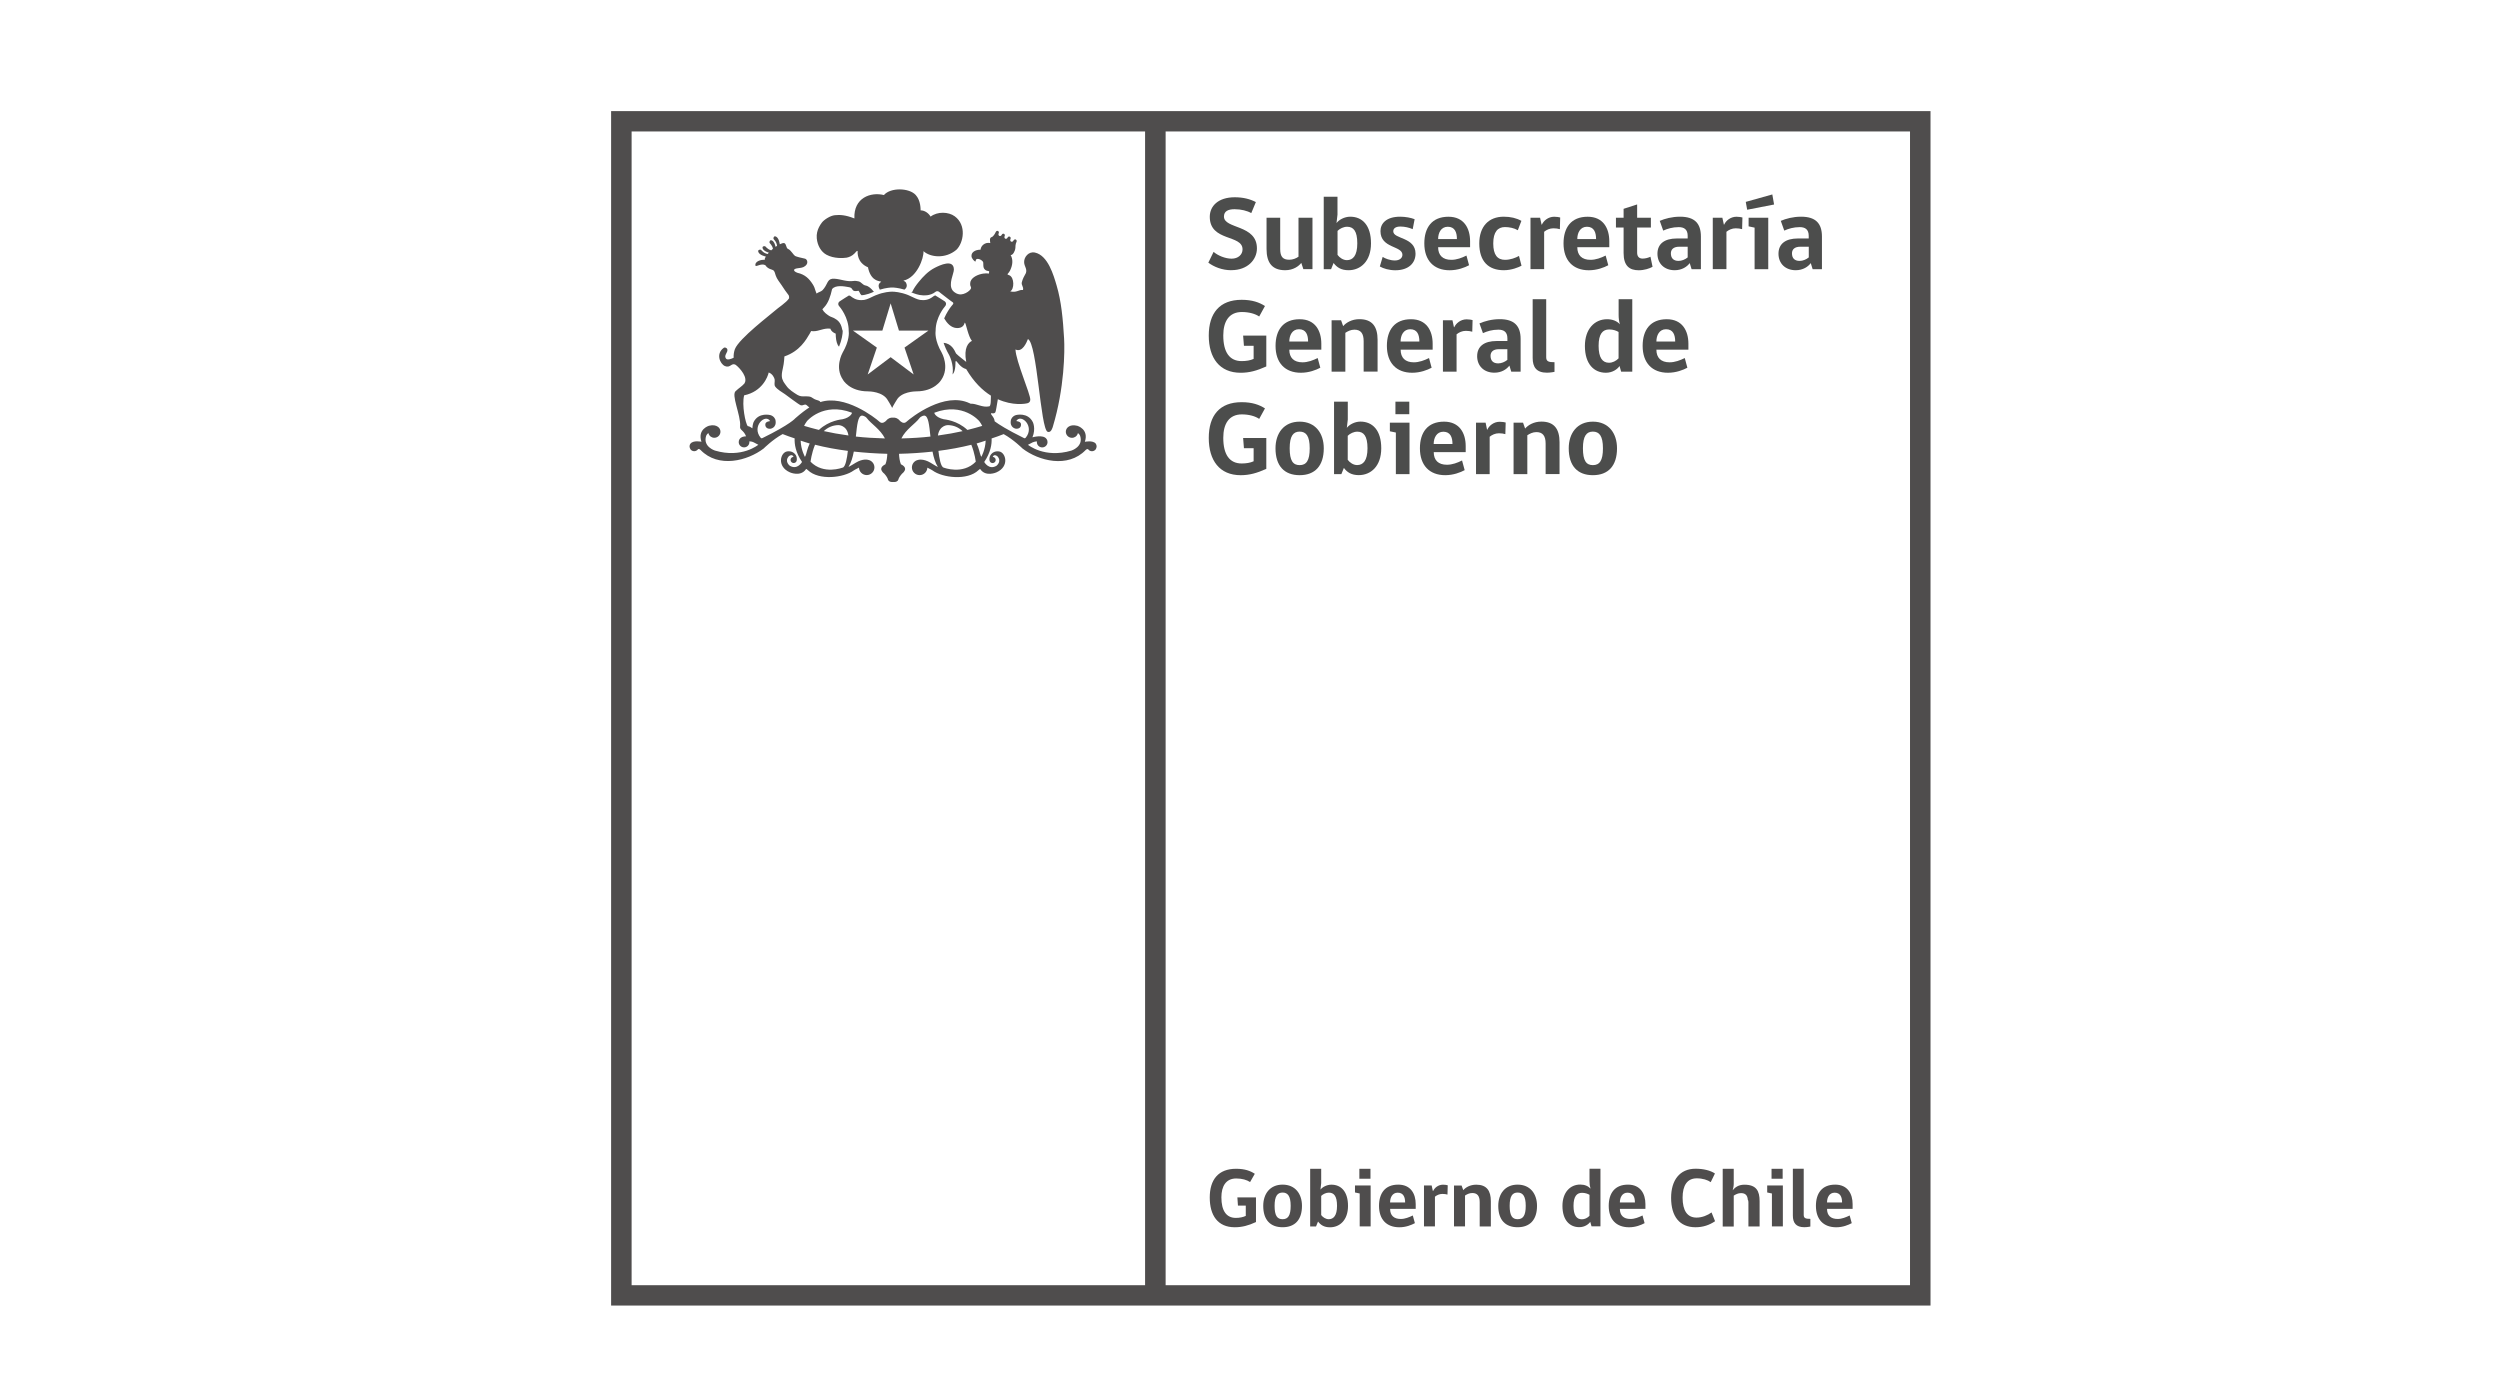 <?xml version="1.0" encoding="UTF-8"?> <svg xmlns="http://www.w3.org/2000/svg" width="180" height="100" viewBox="0 0 180 100" fill="none"><path d="M90.431 87.987C89.879 88.245 89.419 88.362 88.902 88.362C87.677 88.362 87.102 87.507 87.102 86.221C87.102 84.935 87.719 84.152 89 84.152C89.626 84.152 90.024 84.302 90.346 84.513L90.006 85.108C89.776 84.955 89.431 84.85 89.006 84.85C88.273 84.85 87.94 85.403 87.94 86.209C87.94 87.167 88.291 87.689 88.982 87.689C89.248 87.689 89.504 87.636 89.696 87.545V86.801H89.132L89.091 86.215H90.431V87.99V87.987Z" fill="#4F4D4D"></path><path d="M93.743 86.822C93.743 87.827 93.232 88.361 92.347 88.361C91.461 88.361 90.953 87.83 90.953 86.822C90.953 85.955 91.44 85.293 92.347 85.293C93.253 85.293 93.743 85.955 93.743 86.822ZM92.928 86.822C92.928 86.113 92.715 85.864 92.347 85.864C91.978 85.864 91.771 86.116 91.771 86.822C91.771 87.528 91.957 87.783 92.347 87.783C92.736 87.783 92.928 87.525 92.928 86.822Z" fill="#4F4D4D"></path><path d="M95.07 85.656C95.203 85.478 95.525 85.296 95.858 85.296C96.555 85.296 97.057 85.791 97.057 86.825C97.057 87.86 96.451 88.366 95.761 88.366C95.336 88.366 95.091 88.202 94.899 87.95L94.754 88.305H94.332V84.156H95.126V85.185L95.073 85.659L95.07 85.656ZM95.126 87.485C95.247 87.646 95.454 87.783 95.666 87.783C96.012 87.783 96.266 87.531 96.266 86.822C96.266 86.113 96.041 85.87 95.678 85.87C95.477 85.87 95.262 85.973 95.126 86.105V87.482V87.485Z" fill="#4F4D4D"></path><path d="M97.898 88.301V85.931L97.559 85.858V85.354H98.686V88.301H97.898ZM97.874 84.152H98.674V84.867H97.874V84.152Z" fill="#4F4D4D"></path><path d="M100.089 87.039C100.089 87.508 100.355 87.766 100.854 87.766C101.161 87.766 101.462 87.64 101.721 87.514L101.872 88.067C101.624 88.199 101.229 88.364 100.756 88.364C99.829 88.364 99.289 87.798 99.289 86.822C99.289 85.914 99.726 85.293 100.676 85.293C101.574 85.293 101.931 85.955 101.931 86.696V87.039H100.089ZM100.638 85.873C100.245 85.873 100.086 86.228 100.086 86.576H101.169C101.169 86.198 101.048 85.873 100.635 85.873" fill="#4F4D4D"></path><path d="M104.219 86.009C104.121 85.98 103.989 85.962 103.85 85.962C103.637 85.962 103.451 86.053 103.316 86.161V88.3H102.527V85.353H103.079C103.109 85.49 103.141 85.619 103.165 85.748H103.189C103.277 85.537 103.546 85.297 103.897 85.297C104.056 85.297 104.169 85.32 104.237 85.341C104.231 85.564 104.231 85.786 104.219 86.009Z" fill="#4F4D4D"></path><path d="M106.538 88.303V86.554C106.538 86.108 106.367 85.897 106.004 85.897C105.797 85.897 105.62 85.988 105.482 86.079V88.303H104.688V85.356H105.234L105.355 85.692C105.523 85.493 105.851 85.297 106.293 85.297C107.043 85.297 107.341 85.736 107.341 86.484V88.306H106.535L106.538 88.303Z" fill="#4F4D4D"></path><path d="M110.665 86.822C110.665 87.827 110.154 88.361 109.268 88.361C108.383 88.361 107.875 87.83 107.875 86.822C107.875 85.955 108.362 85.293 109.268 85.293C110.175 85.293 110.665 85.955 110.665 86.822ZM109.853 86.822C109.853 86.113 109.64 85.864 109.268 85.864C108.896 85.864 108.696 86.116 108.696 86.822C108.696 87.528 108.882 87.783 109.268 87.783C109.655 87.783 109.853 87.525 109.853 86.822Z" fill="#4F4D4D"></path><path d="M114.518 85.581C114.468 85.411 114.444 85.262 114.444 85.039V84.148H115.233V88.297H114.589L114.498 87.972C114.376 88.151 114.09 88.356 113.709 88.356C113.036 88.356 112.496 87.875 112.496 86.823C112.496 85.848 113.054 85.288 113.774 85.288C114.096 85.288 114.35 85.397 114.515 85.578M114.441 86.026C114.32 85.953 114.134 85.883 113.904 85.883C113.529 85.883 113.293 86.138 113.293 86.823C113.293 87.509 113.517 87.79 113.895 87.79C114.093 87.79 114.294 87.697 114.444 87.538V86.029L114.441 86.026Z" fill="#4F4D4D"></path><path d="M116.631 87.039C116.631 87.508 116.897 87.766 117.393 87.766C117.703 87.766 117.998 87.64 118.261 87.514L118.411 88.067C118.163 88.199 117.768 88.364 117.295 88.364C116.368 88.364 115.828 87.798 115.828 86.822C115.828 85.914 116.265 85.293 117.216 85.293C118.113 85.293 118.47 85.955 118.47 86.696V87.039H116.628H116.631ZM117.183 85.873C116.79 85.873 116.631 86.228 116.631 86.576H117.714C117.714 86.198 117.593 85.873 117.18 85.873" fill="#4F4D4D"></path><path d="M122.083 88.362C120.931 88.362 120.32 87.591 120.32 86.237C120.32 84.992 120.925 84.148 122.083 84.148C122.641 84.148 123.142 84.269 123.476 84.491L123.172 85.115C122.959 84.96 122.59 84.84 122.165 84.84C121.486 84.84 121.147 85.341 121.147 86.229C121.147 87.166 121.486 87.667 122.151 87.667C122.552 87.667 122.953 87.5 123.231 87.295L123.485 87.928C123.08 88.203 122.62 88.362 122.08 88.362" fill="#4F4D4D"></path><path d="M124.035 88.301V84.152H124.829V85.242C124.829 85.447 124.764 85.65 124.752 85.699C124.921 85.494 125.169 85.298 125.594 85.298C126.45 85.298 126.692 85.737 126.692 86.484V88.307H125.886V86.558C125.886 86.479 125.874 86.42 125.842 86.379C125.818 86.048 125.647 85.904 125.352 85.904C125.145 85.904 124.968 85.995 124.829 86.086V88.31H124.035V88.301Z" fill="#4F4D4D"></path><path d="M127.578 88.301V85.931L127.238 85.858V85.354H128.366V88.301H127.578ZM127.551 84.152H128.351V84.867H127.551V84.152Z" fill="#4F4D4D"></path><path d="M129.086 87.518V84.148H129.868V87.474C129.868 87.72 130.019 87.758 130.346 87.758V88.312C130.346 88.312 130.116 88.359 129.91 88.359C129.304 88.359 129.086 88.039 129.086 87.518Z" fill="#4F4D4D"></path><path d="M131.546 87.039C131.546 87.508 131.812 87.766 132.308 87.766C132.618 87.766 132.913 87.64 133.176 87.514L133.326 88.067C133.078 88.199 132.686 88.364 132.213 88.364C131.286 88.364 130.746 87.798 130.746 86.822C130.746 85.914 131.183 85.293 132.134 85.293C133.031 85.293 133.388 85.955 133.388 86.696V87.039H131.546ZM132.098 85.873C131.703 85.873 131.546 86.228 131.546 86.576H132.629C132.629 86.198 132.508 85.873 132.095 85.873" fill="#4F4D4D"></path><path d="M137.521 8H44V92.535V94H138.997V9.465V8H137.521ZM45.476 9.465H82.446V92.535H45.476V9.465ZM137.524 92.535H83.925V9.465H137.521V92.535H137.524Z" fill="#4F4D4D"></path><path d="M65.118 20.858C65.201 20.791 65.375 20.641 65.236 20.36C65.168 20.228 64.991 20.216 65.068 20.199C66.013 19.979 66.52 18.608 66.491 18.084C66.978 18.529 68.067 18.655 68.858 17.987C69.369 17.498 69.617 16.214 68.74 15.573C68.294 15.245 67.5 15.215 67.004 15.596C66.848 15.335 66.576 15.148 66.284 15.145C66.281 15.054 66.296 14.436 65.927 14.034C65.455 13.522 64.126 13.484 63.642 14.043C62.689 13.806 61.449 14.242 61.517 15.728C60.847 15.464 60.463 15.461 60.109 15.494C59.775 15.526 59.329 15.822 59.176 16.024C59.105 16.115 59.025 16.241 58.969 16.352C58.86 16.566 58.777 16.844 58.807 17.158C58.857 17.685 59.12 18.131 59.506 18.341C60.038 18.631 60.714 18.59 60.956 18.552C61.142 18.511 61.34 18.444 61.549 18.227C61.611 18.166 61.656 18.066 61.747 18.063C61.747 18.198 61.697 18.907 62.497 19.247C62.5 19.282 62.511 19.314 62.52 19.364C62.774 20.343 63.438 20.222 63.447 20.29C63.152 20.465 63.279 20.723 63.347 20.855C63.796 20.718 64.129 20.7 64.236 20.7C64.342 20.7 64.675 20.718 65.124 20.855L65.118 20.858Z" fill="#4F4D4D"></path><path d="M67.365 23.81C67.365 22.828 68.029 22.069 68.038 22.061C68.112 21.979 68.118 21.902 68.115 21.85C68.1 21.759 68.029 21.697 68.017 21.694C67.826 21.566 67.4 21.308 67.4 21.308L67.365 21.278H67.33C67.282 21.278 67.247 21.305 67.188 21.349C67.07 21.439 66.849 21.609 66.465 21.609C66.397 21.609 66.326 21.604 66.252 21.595C66.052 21.568 65.715 21.395 65.715 21.395C65.606 21.34 65.467 21.278 65.411 21.255L65.387 21.246C64.835 21.02 64.366 21 64.236 21C64.106 21 63.637 21.018 63.085 21.246L63.058 21.255C63.029 21.27 62.978 21.29 62.919 21.316L62.583 21.475C62.471 21.524 62.326 21.58 62.217 21.595C62.146 21.604 62.075 21.609 62.004 21.609C61.621 21.609 61.399 21.439 61.281 21.349C61.222 21.305 61.187 21.278 61.142 21.278H61.11L61.089 21.296C61.089 21.296 60.649 21.562 60.469 21.689C60.44 21.7 60.372 21.759 60.357 21.853C60.351 21.905 60.357 21.982 60.434 22.061C60.461 22.093 61.11 22.84 61.107 23.824C61.125 23.936 61.172 24.527 60.664 25.398C60.641 25.442 60.083 26.455 60.694 27.343C60.694 27.352 61.154 28.178 62.489 28.178C62.598 28.178 63.584 28.196 63.923 28.823C63.938 28.846 64.097 29.098 64.159 29.221L64.236 29.371L64.31 29.221C64.375 29.098 64.531 28.852 64.552 28.817C64.885 28.199 65.871 28.178 65.981 28.178C67.297 28.178 67.769 27.355 67.769 27.355C68.395 26.444 67.811 25.401 67.805 25.395C67.297 24.525 67.347 23.933 67.365 23.807V23.81ZM66.849 23.801L65.125 25.026L65.783 26.962L64.127 25.717L62.474 26.962L63.132 25.026L61.408 23.801H61.402H63.531L64.127 21.841L64.723 23.801H66.849Z" fill="#4F4D4D"></path><path d="M78.897 31.942C78.681 31.681 78.109 31.81 78.109 31.81C78.416 30.898 77.568 30.658 77.568 30.658C77.264 30.579 77.067 30.635 76.937 30.723C76.937 30.723 76.931 30.726 76.928 30.729C76.928 30.729 76.922 30.732 76.922 30.734C76.898 30.749 76.881 30.764 76.863 30.784C76.786 30.863 76.739 30.972 76.739 31.086C76.739 31.326 76.937 31.523 77.182 31.523C77.276 31.523 77.362 31.493 77.436 31.443C77.524 31.382 77.586 31.288 77.61 31.183C77.728 31.256 77.772 31.388 77.772 31.388C78.02 32.164 77.14 32.443 77.14 32.443C75.201 33.02 74.014 32.026 74.014 32.026L74.354 31.848C74.472 31.798 74.578 31.78 74.661 31.78C74.658 31.795 74.655 31.818 74.655 31.836C74.655 32.044 74.829 32.214 75.039 32.214C75.248 32.214 75.422 32.044 75.422 31.836C75.422 31.678 75.346 31.602 75.346 31.602C75.118 31.262 74.336 31.487 74.336 31.487C74.596 30.849 74.363 30.392 74.363 30.392C73.999 29.656 73.146 29.885 73.146 29.885C72.848 29.976 72.786 30.236 72.786 30.236C72.671 30.819 73.158 30.869 73.158 30.869C73.51 30.887 73.512 30.605 73.512 30.605C73.557 30.333 73.17 30.318 73.17 30.318C73.498 29.747 74.528 30.685 73.855 31.511C73.784 31.593 73.719 31.537 73.719 31.537C72.512 30.942 71.912 30.556 71.617 30.336C71.588 30.011 71.301 29.844 71.355 29.756C71.402 29.735 71.573 29.82 71.668 29.68C71.703 29.627 71.783 29.111 71.845 28.745C72.913 29.228 73.825 29.082 74.008 29.023C74.103 28.985 74.177 28.918 74.18 28.78C74.197 28.376 73.141 26 73.114 25.162C73.613 25.408 73.92 24.643 74.011 24.412C74.681 24.713 74.912 30.881 75.428 31.089C75.685 31.191 75.788 30.773 75.812 30.696C76.641 27.948 76.668 25.27 76.615 24.374C76.532 22.967 76.417 21.707 76.075 20.55C75.865 19.838 75.458 18.382 74.51 18.183C74.067 18.089 73.731 18.499 73.737 18.869C73.743 19.188 73.967 19.343 73.867 19.657C73.749 19.862 73.63 20.084 73.572 20.316C73.515 20.544 73.719 20.638 73.654 20.881C73.356 20.837 73.205 21.098 72.733 20.978C73.04 20.837 73.043 19.967 72.668 19.818C72.612 19.794 72.547 19.785 72.538 19.736C72.538 19.736 72.659 19.607 72.721 19.484C72.937 19.044 72.937 18.657 72.766 18.364C72.922 18.379 73.084 18.092 73.105 17.866H73.108C73.108 17.866 73.108 17.855 73.108 17.849C73.111 17.787 73.102 17.588 73.191 17.404C73.22 17.342 73.191 17.275 73.138 17.245C73.084 17.222 73.013 17.245 72.981 17.304C72.89 17.5 72.665 17.389 72.76 17.195C72.786 17.134 72.76 17.067 72.707 17.04C72.653 17.017 72.583 17.034 72.553 17.096C72.465 17.283 72.249 17.178 72.338 16.99C72.367 16.929 72.338 16.861 72.287 16.835C72.237 16.812 72.163 16.829 72.134 16.894C72.042 17.087 71.818 16.979 71.909 16.788C71.939 16.724 71.909 16.656 71.856 16.63C71.803 16.607 71.735 16.63 71.703 16.689C71.606 16.894 71.535 16.979 71.431 17.061C71.222 17.099 71.278 17.336 71.301 17.5C70.909 17.415 70.614 17.711 70.602 17.978H70.558C70.233 17.987 69.923 18.151 69.947 18.45C69.958 18.616 70.156 18.828 70.233 18.83C70.268 18.819 70.215 18.652 70.383 18.64C70.537 18.631 70.767 18.763 70.794 18.907C70.826 19.071 70.69 19.469 71.219 19.528C71.219 19.528 71.216 19.61 71.207 19.695C71.018 19.683 70.968 19.671 70.779 19.701C70.445 19.753 69.988 19.941 69.876 20.269C69.855 20.325 69.846 20.439 69.855 20.518C69.861 20.585 69.926 20.67 69.917 20.752C69.911 20.793 69.84 20.875 69.814 20.902C69.675 21.048 69.415 21.186 69.188 21.198C68.934 21.209 68.689 21.048 68.589 20.913C68.252 20.465 68.689 19.689 68.68 19.399C68.659 18.628 67.679 19.088 67.293 19.288C66.829 19.528 66.46 19.917 66.15 20.298C65.979 20.506 65.787 20.77 65.693 20.993C65.675 21.034 65.639 21.04 65.598 21.04C65.796 21.127 66.147 21.259 66.425 21.262C66.425 21.262 66.965 21.335 67.355 21.013C67.355 21.013 67.411 20.966 67.487 20.966C67.544 20.966 67.594 20.99 67.635 21.028C67.638 21.034 67.688 21.072 67.747 21.119C67.783 21.145 67.824 21.18 67.871 21.215C67.895 21.233 67.918 21.25 67.942 21.271C68.007 21.321 68.075 21.373 68.146 21.429C68.158 21.438 68.169 21.45 68.184 21.459C68.261 21.517 68.338 21.576 68.403 21.625C68.482 21.684 68.559 21.74 68.603 21.769H68.606C68.606 21.769 68.633 21.798 68.639 21.828C68.639 21.857 68.627 21.892 68.6 21.924C68.6 21.924 68.559 21.971 68.497 22.047C68.367 22.211 68.149 22.531 67.981 22.923C68.163 23.24 68.471 23.615 68.91 23.621C69.262 23.624 69.406 23.451 69.459 23.225C69.465 23.231 69.483 23.255 69.486 23.255C69.527 23.216 69.722 24.259 69.979 24.544C69.74 24.655 69.368 25.027 69.569 26.058C69.371 25.9 69.008 25.628 68.834 25.449C68.73 25.235 68.524 24.734 67.939 24.684C68.025 24.942 68.146 25.232 68.335 25.557C68.338 25.566 68.695 26.22 68.586 26.961C68.831 26.712 68.792 26.023 68.792 26.023C68.801 26.014 68.837 26.003 68.845 26C68.896 25.997 69.141 26.474 69.566 26.574C70.121 27.515 70.743 28.112 71.346 28.487C71.334 28.716 71.363 29.258 71.216 29.258C70.74 29.363 70.304 29.044 69.887 29.067C69.852 29.05 69.814 29.035 69.814 29.035C68.016 28.177 65.648 30.02 65.253 30.377C65.046 30.567 64.804 30.307 64.804 30.307C64.662 30.128 64.477 30.049 64.293 30.069C64.113 30.049 63.925 30.128 63.786 30.307C63.786 30.307 63.544 30.567 63.337 30.377C62.962 30.037 60.816 28.388 59.063 28.95C59.057 28.856 58.821 28.806 58.756 28.783C58.617 28.745 58.493 28.634 58.407 28.593C58.215 28.499 57.905 28.558 57.687 28.531C57.601 28.519 57.483 28.476 57.41 28.429C57.129 28.256 56.807 28.048 56.63 27.796C56.601 27.755 56.533 27.661 56.518 27.643C56.429 27.535 56.388 27.453 56.32 27.274C56.226 26.931 56.373 26.562 56.423 26.214C56.462 25.956 56.453 25.938 56.477 25.663C57.59 25.282 58.047 24.453 58.307 24.01C58.331 23.975 58.401 23.835 58.401 23.835C58.452 23.84 58.499 23.846 58.555 23.849C59.001 23.849 59.299 23.606 59.789 23.665C59.789 23.691 59.854 23.896 60.17 24.022C60.178 24.338 60.202 24.602 60.323 24.848C60.35 24.892 60.382 24.927 60.409 24.963C60.618 24.453 60.671 24.057 60.677 23.817C60.663 23.797 60.648 23.767 60.639 23.72C60.536 23.181 60.282 23.035 60.043 22.897C59.925 22.833 59.795 22.815 59.682 22.733C59.508 22.616 59.325 22.49 59.21 22.267C59.21 22.267 59.266 22.214 59.328 22.138C59.638 21.816 59.795 21.338 59.91 20.817C60.149 20.495 60.81 20.62 61.061 20.665C61.126 20.673 61.235 20.697 61.285 20.735C61.356 20.785 61.374 20.896 61.471 20.937C61.575 20.981 61.693 20.949 61.82 20.937C61.867 20.99 61.891 21.063 61.926 21.127C61.926 21.127 61.961 21.189 62.026 21.256C62.336 21.25 62.75 21.089 62.924 21.001C62.903 20.987 62.885 20.975 62.877 20.96C62.738 20.785 62.528 20.591 62.333 20.559C62.088 20.518 62.035 20.301 61.799 20.254C61.74 20.237 61.53 20.207 61.46 20.231C60.937 20.298 60.571 20.102 60.081 20.067C59.617 20.035 59.603 20.348 59.434 20.609C59.373 20.706 59.299 20.82 59.222 20.893C59.095 21.016 58.944 21.019 58.791 21.136L58.72 20.946C58.676 20.788 58.617 20.62 58.514 20.465C58.263 20.073 57.973 19.768 57.415 19.642C57.309 19.598 57.291 19.592 57.221 19.537C57.129 19.466 57.194 19.381 57.221 19.375C57.38 19.285 57.654 19.317 57.837 19.235C58.283 19.03 58.127 18.652 57.953 18.622C57.728 18.581 57.324 18.476 57.244 18.429C57.135 18.362 56.949 18.025 56.772 17.94C56.577 17.887 56.645 17.571 56.462 17.5C56.385 17.486 56.27 17.527 56.143 17.588C56.134 17.521 56.087 17.16 55.886 17.043C55.736 16.958 55.683 17.09 55.688 17.178C55.697 17.254 55.907 17.36 55.948 17.702C55.913 17.726 55.877 17.746 55.839 17.77C55.809 17.629 55.748 17.412 55.6 17.325C55.449 17.239 55.396 17.371 55.402 17.456C55.408 17.529 55.594 17.626 55.653 17.913C55.609 17.948 55.568 17.987 55.526 18.025C55.225 17.943 55.145 17.741 55.072 17.726C54.986 17.708 54.85 17.749 54.921 17.907C54.995 18.066 55.219 18.151 55.355 18.192C55.325 18.224 55.299 18.256 55.272 18.288C54.924 18.218 54.838 17.995 54.762 17.978C54.676 17.963 54.537 18.004 54.608 18.16C54.708 18.379 55.104 18.464 55.139 18.47C55.083 18.564 55.048 18.649 55.06 18.71C54.788 18.678 54.31 18.825 54.398 19.141C54.487 19.205 54.809 18.945 55.101 19.091C55.296 19.39 55.606 19.402 55.677 19.457C55.786 19.542 55.801 19.698 55.851 19.835C55.937 20.093 56.12 20.301 56.273 20.53C56.438 20.782 56.612 21.045 56.787 21.262C56.807 21.321 56.828 21.382 56.816 21.476C56.618 21.79 56.022 22.156 55.78 22.381C55.535 22.61 53.206 24.371 52.914 25.135C52.849 25.308 52.81 25.528 52.822 25.757C52.68 25.833 52.367 25.953 52.27 25.815C52.09 25.566 52.441 25.379 52.365 25.138C52.329 25.047 52.193 24.983 52.108 25.047C51.529 25.461 51.827 26.19 52.193 26.357C52.598 26.524 52.654 26.093 52.967 26.266C53.041 26.307 53.779 26.964 53.655 27.482C53.646 27.509 53.619 27.585 53.604 27.602C53.442 27.802 53.173 27.957 52.987 28.144C52.604 28.385 53.353 29.905 53.288 30.688C53.244 30.983 53.536 30.948 53.717 31.414C53.534 31.42 53.356 31.464 53.265 31.599C53.265 31.599 53.188 31.675 53.188 31.833C53.188 32.041 53.359 32.211 53.572 32.211C53.785 32.211 53.956 32.041 53.956 31.833C53.956 31.813 53.956 31.792 53.953 31.777C54.035 31.777 54.145 31.792 54.26 31.845L54.599 32.023C54.599 32.023 53.413 33.017 51.473 32.44C51.473 32.44 50.593 32.161 50.841 31.385C50.841 31.385 50.886 31.256 51.004 31.18C51.027 31.285 51.092 31.379 51.178 31.441C51.249 31.49 51.337 31.52 51.432 31.52C51.674 31.52 51.872 31.323 51.872 31.083C51.872 30.966 51.827 30.86 51.751 30.781C51.733 30.764 51.712 30.749 51.689 30.732V30.729C51.683 30.723 51.68 30.723 51.68 30.723C51.547 30.632 51.349 30.576 51.045 30.655C51.045 30.655 50.198 30.898 50.505 31.807C50.505 31.807 49.932 31.678 49.717 31.939C49.717 31.939 49.643 32.021 49.649 32.152V32.161C49.655 32.214 49.669 32.276 49.711 32.346C49.77 32.431 49.87 32.486 49.982 32.486C50.086 32.486 50.177 32.44 50.242 32.363C50.242 32.361 50.242 32.361 50.242 32.361C50.266 32.331 50.337 32.29 50.44 32.398C51.727 33.729 53.823 33.181 54.986 32.29C54.986 32.29 55.629 31.646 56.35 31.253C56.63 31.373 56.925 31.461 57.215 31.564C57.194 31.977 57.28 32.571 57.746 33.26C57.746 33.26 57.418 33.861 56.863 33.532C56.863 33.532 56.453 33.219 56.801 32.844C56.801 32.844 57.035 32.651 57.135 32.894C57.017 32.9 56.919 32.996 56.919 33.116C56.919 33.236 57.02 33.339 57.144 33.339C57.268 33.339 57.362 33.245 57.368 33.128C57.38 33.037 57.386 32.806 57.185 32.639C57.185 32.639 57.008 32.448 56.674 32.501C56.187 32.577 55.91 33.588 56.875 34.01C56.875 34.01 57.634 34.353 58.023 33.79C58.023 33.79 58.018 33.708 58.165 33.849C58.968 34.619 60.757 34.397 61.468 33.872C61.468 33.872 61.648 33.758 61.846 33.667C61.855 33.963 62.1 34.206 62.404 34.206C62.708 34.206 62.959 33.957 62.959 33.653C62.959 33.38 62.761 33.154 62.499 33.108C62.487 33.105 62.13 33.002 61.613 33.316C61.613 33.316 61.064 33.658 61.096 33.606C61.282 33.319 61.395 32.929 61.474 32.513C62.254 32.598 63.057 32.653 63.886 32.674C63.877 32.914 63.842 33.207 63.75 33.43C63.75 33.43 63.458 33.55 63.449 33.755C63.449 33.755 63.417 33.904 63.676 34.112C63.676 34.112 63.865 34.321 63.922 34.482C63.922 34.482 63.936 34.707 64.249 34.707C64.273 34.707 64.29 34.707 64.308 34.701C64.329 34.704 64.347 34.707 64.367 34.707C64.68 34.707 64.695 34.482 64.695 34.482C64.751 34.321 64.94 34.112 64.94 34.112C65.2 33.904 65.167 33.755 65.167 33.755C65.161 33.55 64.866 33.43 64.866 33.43C64.775 33.207 64.739 32.914 64.73 32.674C65.56 32.656 66.363 32.601 67.142 32.516C67.222 32.932 67.337 33.319 67.52 33.609C67.552 33.661 67.003 33.319 67.003 33.319C66.484 33.005 66.124 33.108 66.115 33.111C65.852 33.157 65.657 33.383 65.657 33.656C65.657 33.96 65.905 34.209 66.212 34.209C66.519 34.209 66.761 33.966 66.77 33.67C66.968 33.764 67.148 33.875 67.148 33.875C67.856 34.4 69.648 34.622 70.451 33.852C70.596 33.711 70.59 33.793 70.59 33.793C70.98 34.353 71.738 34.013 71.738 34.013C72.701 33.594 72.423 32.58 71.939 32.504C71.606 32.451 71.425 32.642 71.425 32.642C71.228 32.809 71.231 33.04 71.242 33.131C71.248 33.248 71.346 33.342 71.467 33.342C71.588 33.342 71.691 33.245 71.691 33.119C71.691 32.993 71.594 32.903 71.476 32.897C71.576 32.656 71.809 32.847 71.809 32.847C72.157 33.225 71.747 33.535 71.747 33.535C71.195 33.866 70.865 33.263 70.865 33.263C71.328 32.574 71.416 31.983 71.396 31.569C71.685 31.467 71.983 31.376 72.264 31.256C72.981 31.651 73.622 32.293 73.622 32.293C74.785 33.184 76.881 33.735 78.168 32.401C78.271 32.296 78.342 32.334 78.362 32.363C78.362 32.363 78.362 32.363 78.362 32.366C78.424 32.44 78.516 32.489 78.622 32.489C78.734 32.489 78.832 32.431 78.894 32.349C78.932 32.278 78.95 32.217 78.956 32.164V32.155C78.962 32.023 78.888 31.942 78.888 31.942H78.897ZM54.897 31.54C54.897 31.54 54.832 31.596 54.764 31.514C54.089 30.688 55.122 29.753 55.449 30.321C55.449 30.321 55.06 30.336 55.104 30.608C55.104 30.608 55.11 30.89 55.461 30.872C55.461 30.872 55.948 30.822 55.833 30.239C55.833 30.239 55.771 29.976 55.473 29.888C55.473 29.888 54.62 29.656 54.257 30.395C54.257 30.395 54.183 30.57 54.171 30.84C54.071 30.761 53.962 30.699 53.838 30.679C53.678 30.512 53.398 29.161 53.578 28.464C54.883 28.194 55.284 27.122 55.346 26.82C55.612 26.905 55.765 27.21 55.777 27.336C55.798 27.512 55.715 27.693 55.818 27.837C55.972 28.048 56.308 28.238 56.515 28.379C56.586 28.423 57.542 29.158 57.666 29.184C57.802 29.214 57.888 29.111 58.006 29.132C58.047 29.141 58.077 29.17 58.109 29.196C58.109 29.196 58.177 29.264 58.274 29.334C58.023 29.498 57.696 29.735 57.262 30.116C57.262 30.116 56.931 30.541 54.894 31.543L54.897 31.54ZM58.103 32.463C58.103 32.463 58.02 32.818 57.956 32.897C57.956 32.897 57.669 32.387 57.646 31.725C57.861 31.795 58.077 31.871 58.298 31.933C58.227 32.1 58.153 32.264 58.103 32.466V32.463ZM60.66 33.67C60.66 33.67 59.296 34.2 58.36 33.245C58.36 33.245 58.425 32.645 58.682 32.021C59.44 32.214 60.232 32.358 61.046 32.463C60.99 32.979 60.878 33.641 60.66 33.673V33.67ZM59.313 31.039C59.585 30.787 59.931 30.614 60.367 30.608C60.367 30.608 60.975 30.6 61.088 31.355C60.426 31.262 59.824 31.156 59.313 31.039ZM60.671 30.184C60.598 30.198 59.703 30.26 58.962 30.954C58.552 30.852 58.183 30.752 57.894 30.661C57.953 30.547 58.015 30.433 58.103 30.321C58.103 30.321 59.26 28.93 61.333 29.712C61.374 29.727 61.241 30.058 60.671 30.184ZM61.622 31.432C61.708 30.611 61.77 29.92 62.071 29.923C62.071 29.923 62.286 29.929 62.434 30.131C62.694 30.488 63.393 30.916 63.715 31.567C62.965 31.546 62.257 31.505 61.622 31.432ZM64.899 31.567C65.217 30.916 65.92 30.488 66.18 30.131C66.327 29.929 66.543 29.923 66.543 29.923C66.844 29.923 66.903 30.611 66.992 31.432C66.357 31.505 65.648 31.549 64.899 31.567ZM67.281 29.712C69.353 28.93 70.507 30.321 70.507 30.321C70.599 30.433 70.658 30.55 70.72 30.664C70.431 30.755 70.062 30.855 69.654 30.957C68.913 30.26 68.016 30.201 67.942 30.184C67.372 30.058 67.237 29.727 67.281 29.712ZM68.249 30.608C68.689 30.614 69.034 30.787 69.306 31.042C68.792 31.159 68.193 31.268 67.529 31.358C67.641 30.6 68.249 30.608 68.249 30.608ZM67.954 33.67C67.738 33.638 67.623 32.976 67.567 32.463C68.385 32.358 69.173 32.214 69.935 32.023C70.189 32.648 70.254 33.245 70.254 33.245C69.315 34.203 67.954 33.67 67.954 33.67ZM70.658 32.894C70.593 32.818 70.51 32.46 70.51 32.46C70.46 32.261 70.389 32.097 70.318 31.93C70.54 31.868 70.752 31.795 70.968 31.725C70.944 32.384 70.658 32.891 70.658 32.891V32.894Z" fill="#4F4D4D"></path><path d="M88.665 19.456C87.983 19.456 87.409 19.213 87 18.913L87.378 18.134C87.671 18.392 88.21 18.624 88.677 18.624C89.143 18.624 89.463 18.338 89.463 17.953C89.463 16.87 87.104 17.41 87.104 15.61C87.104 14.839 87.709 14.203 88.904 14.203C89.501 14.203 90.006 14.33 90.422 14.55L90.091 15.344C89.809 15.178 89.359 15.063 88.888 15.063C88.418 15.063 88.125 15.213 88.125 15.591C88.125 16.504 90.499 16.149 90.499 17.887C90.499 18.697 89.825 19.452 88.661 19.452L88.665 19.456Z" fill="#4C4D4C"></path><path d="M93.843 19.383L93.693 18.928C93.519 19.156 93.126 19.456 92.536 19.456C91.615 19.456 91.191 18.944 91.191 17.923V15.676H92.174V17.93C92.174 18.497 92.378 18.701 92.826 18.701C93.084 18.701 93.319 18.605 93.492 18.482V15.676H94.498V19.379H93.847L93.843 19.383Z" fill="#4C4D4C"></path><path d="M96.234 16.056C96.399 15.829 96.8 15.602 97.216 15.602C98.087 15.602 98.712 16.222 98.712 17.521C98.712 18.82 97.956 19.456 97.093 19.456C96.565 19.456 96.253 19.251 96.018 18.935L95.837 19.382H95.309V14.164H96.299V15.455L96.23 16.052L96.234 16.056ZM96.303 18.353C96.453 18.558 96.711 18.731 96.977 18.731C97.409 18.731 97.725 18.415 97.725 17.521C97.725 16.627 97.444 16.326 96.993 16.326C96.742 16.326 96.472 16.453 96.303 16.623V18.353Z" fill="#4C4D4C"></path><path d="M100.315 16.654C100.315 17.228 101.918 17.055 101.918 18.265C101.918 18.939 101.421 19.459 100.461 19.459C100.014 19.459 99.598 19.332 99.348 19.186L99.552 18.496C99.725 18.615 100.088 18.754 100.431 18.754C100.774 18.754 100.974 18.573 100.974 18.346C100.974 17.679 99.394 17.898 99.394 16.638C99.394 16.095 99.81 15.602 100.808 15.602C101.194 15.602 101.595 15.679 101.853 15.783L101.714 16.5C101.463 16.388 101.147 16.311 100.824 16.311C100.5 16.311 100.315 16.438 100.315 16.65V16.654Z" fill="#4C4D4C"></path><path d="M103.545 17.794C103.545 18.384 103.877 18.708 104.497 18.708C104.875 18.708 105.26 18.565 105.584 18.4L105.773 19.097C105.464 19.263 104.956 19.459 104.374 19.459C103.233 19.459 102.551 18.75 102.551 17.525C102.551 16.384 103.102 15.605 104.289 15.605C105.407 15.605 105.846 16.438 105.846 17.367V17.798H103.537L103.545 17.794ZM104.243 16.326C103.749 16.326 103.545 16.773 103.545 17.213H104.898C104.898 16.735 104.755 16.326 104.239 16.326H104.243Z" fill="#4C4D4C"></path><path d="M109.549 19.132C109.337 19.244 108.839 19.456 108.277 19.456C107.175 19.456 106.508 18.827 106.508 17.529C106.508 16.318 107.175 15.602 108.269 15.602C108.762 15.602 109.182 15.702 109.541 15.902L109.283 16.577C109.017 16.419 108.678 16.349 108.354 16.349C107.841 16.349 107.514 16.696 107.514 17.529C107.514 18.361 107.822 18.708 108.362 18.708C108.747 18.708 109.125 18.565 109.367 18.427L109.549 19.132Z" fill="#4C4D4C"></path><path d="M112.307 16.5C112.188 16.461 112.014 16.438 111.845 16.438C111.579 16.438 111.344 16.55 111.178 16.688V19.378H110.195V15.675H110.885L110.993 16.172H111.016C111.132 15.906 111.463 15.605 111.903 15.605C112.099 15.605 112.249 15.636 112.334 15.659L112.311 16.5H112.307Z" fill="#4C4D4C"></path><path d="M113.565 17.794C113.565 18.384 113.896 18.708 114.517 18.708C114.894 18.708 115.28 18.565 115.607 18.4L115.796 19.097C115.488 19.263 114.979 19.459 114.397 19.459C113.256 19.459 112.574 18.75 112.574 17.525C112.574 16.384 113.125 15.605 114.312 15.605C115.43 15.605 115.869 16.438 115.869 17.367V17.798H113.561L113.565 17.794ZM114.262 16.326C113.769 16.326 113.565 16.773 113.565 17.213H114.917C114.917 16.735 114.775 16.326 114.258 16.326H114.262Z" fill="#4C4D4C"></path><path d="M117.989 19.459C117.33 19.459 116.899 19.151 116.899 18.218V16.38H116.348V15.678H116.899V15.035L117.874 14.719V15.678H118.864V16.38H117.874V18.195C117.874 18.453 118.001 18.619 118.267 18.619C118.471 18.619 118.683 18.557 118.833 18.484L118.984 19.209C118.764 19.336 118.379 19.459 117.986 19.459H117.989Z" fill="#4C4D4C"></path><path d="M121.795 19.382L121.66 18.943C121.471 19.201 121.101 19.456 120.577 19.456C119.837 19.456 119.336 18.978 119.336 18.268C119.336 17.559 119.841 17.17 120.735 17.17H121.513V16.981C121.513 16.503 121.24 16.353 120.866 16.353C120.427 16.353 120.057 16.465 119.752 16.604L119.502 15.902C119.872 15.744 120.38 15.602 120.962 15.602C122.014 15.602 122.465 16.083 122.465 17.031V19.382H121.791H121.795ZM121.513 17.764H120.901C120.492 17.764 120.303 17.96 120.303 18.241C120.303 18.581 120.484 18.785 120.854 18.785C121.089 18.785 121.332 18.681 121.513 18.534V17.764Z" fill="#4C4D4C"></path><path d="M125.432 16.5C125.313 16.461 125.139 16.438 124.97 16.438C124.704 16.438 124.473 16.55 124.303 16.688V19.378H123.32V15.675H124.01L124.118 16.172H124.141C124.253 15.906 124.588 15.605 125.024 15.605C125.22 15.605 125.371 15.636 125.455 15.659L125.432 16.5Z" fill="#4C4D4C"></path><path d="M125.796 15.102L125.695 14.536L127.607 14L127.734 14.725L125.792 15.102H125.796ZM126.331 19.384V16.39L125.9 16.297V15.677H127.314V19.38H126.331V19.384Z" fill="#4C4D4C"></path><path d="M130.51 19.382L130.375 18.943C130.186 19.201 129.816 19.456 129.292 19.456C128.552 19.456 128.051 18.978 128.051 18.268C128.051 17.559 128.556 17.17 129.45 17.17H130.228V16.981C130.228 16.503 129.955 16.353 129.581 16.353C129.141 16.353 128.771 16.465 128.467 16.604L128.217 15.902C128.586 15.744 129.095 15.602 129.677 15.602C130.729 15.602 131.18 16.083 131.18 17.031V19.382H130.506H130.51ZM130.232 17.764H129.619C129.211 17.764 129.022 17.96 129.022 18.241C129.022 18.581 129.203 18.785 129.573 18.785C129.808 18.785 130.051 18.681 130.232 18.534V17.764Z" fill="#4C4D4C"></path><path d="M91.174 26.384C90.488 26.692 89.956 26.839 89.328 26.839C87.81 26.839 87.031 25.779 87.031 24.164C87.031 22.549 87.81 21.586 89.398 21.586C90.168 21.586 90.673 21.775 91.078 22.033L90.662 22.788C90.376 22.592 89.929 22.465 89.413 22.465C88.492 22.465 88.076 23.139 88.076 24.153C88.076 25.355 88.523 25.999 89.398 25.999C89.721 25.999 90.018 25.953 90.261 25.841V24.896H89.563L89.505 24.164H91.174V26.396V26.384Z" fill="#4C4D4C"></path><path d="M92.83 25.173C92.83 25.763 93.162 26.087 93.782 26.087C94.16 26.087 94.545 25.944 94.873 25.779L95.062 26.476C94.753 26.642 94.245 26.838 93.663 26.838C92.522 26.838 91.84 26.125 91.84 24.904C91.84 23.763 92.391 22.984 93.578 22.984C94.696 22.984 95.135 23.817 95.135 24.746V25.177H92.83V25.173ZM93.524 23.705C93.035 23.705 92.83 24.152 92.83 24.591H94.183C94.183 24.114 94.04 23.705 93.524 23.705Z" fill="#4C4D4C"></path><path d="M98.183 26.761V24.561C98.183 24.002 97.972 23.736 97.517 23.736C97.259 23.736 97.039 23.848 96.865 23.963V26.761H95.875V23.058H96.557L96.707 23.482C96.919 23.231 97.328 22.98 97.879 22.98C98.816 22.98 99.186 23.532 99.186 24.468V26.757H98.18L98.183 26.761Z" fill="#4C4D4C"></path><path d="M100.846 25.173C100.846 25.763 101.177 26.087 101.798 26.087C102.176 26.087 102.561 25.944 102.889 25.779L103.077 26.476C102.769 26.642 102.26 26.838 101.678 26.838C100.538 26.838 99.856 26.125 99.856 24.904C99.856 23.763 100.407 22.984 101.594 22.984C102.711 22.984 103.151 23.817 103.151 24.746V25.177H100.842L100.846 25.173ZM101.54 23.705C101.046 23.705 100.842 24.152 100.842 24.591H102.195C102.195 24.114 102.052 23.705 101.536 23.705H101.54Z" fill="#4C4D4C"></path><path d="M106.003 23.883C105.883 23.844 105.706 23.821 105.54 23.821C105.274 23.821 105.039 23.933 104.873 24.071V26.761H103.891V23.058H104.577L104.685 23.559H104.708C104.823 23.293 105.155 22.992 105.594 22.992C105.791 22.992 105.941 23.023 106.026 23.046L106.003 23.886V23.883Z" fill="#4C4D4C"></path><path d="M108.81 26.761L108.676 26.322C108.487 26.58 108.117 26.834 107.596 26.834C106.856 26.834 106.355 26.357 106.355 25.647C106.355 24.938 106.86 24.553 107.754 24.553H108.533V24.364C108.533 23.886 108.259 23.736 107.882 23.736C107.442 23.736 107.072 23.848 106.772 23.986L106.521 23.285C106.891 23.127 107.4 22.98 107.982 22.98C109.03 22.98 109.485 23.466 109.485 24.41V26.761H108.81ZM108.529 25.142H107.916C107.508 25.142 107.319 25.339 107.319 25.62C107.319 25.96 107.5 26.164 107.87 26.164C108.105 26.164 108.344 26.06 108.529 25.913V25.142Z" fill="#4C4D4C"></path><path d="M110.352 25.779V21.543H111.327V25.724C111.327 26.033 111.515 26.079 111.924 26.079V26.773C111.924 26.773 111.639 26.834 111.381 26.834C110.625 26.834 110.352 26.434 110.352 25.775V25.779Z" fill="#4C4D4C"></path><path d="M116.63 23.343C116.572 23.131 116.541 22.942 116.541 22.661V21.543H117.524V26.761H116.722L116.607 26.353C116.456 26.58 116.102 26.838 115.624 26.838C114.784 26.838 114.113 26.233 114.113 24.911C114.113 23.686 114.811 22.984 115.709 22.984C116.11 22.984 116.426 23.119 116.63 23.347V23.343ZM116.537 23.902C116.387 23.809 116.152 23.721 115.863 23.721C115.393 23.721 115.1 24.037 115.1 24.9C115.1 25.763 115.381 26.118 115.848 26.118C116.098 26.118 116.345 25.998 116.537 25.802V23.905V23.902Z" fill="#4C4D4C"></path><path d="M119.26 25.173C119.26 25.763 119.591 26.087 120.212 26.087C120.59 26.087 120.975 25.944 121.303 25.779L121.491 26.476C121.183 26.642 120.674 26.838 120.092 26.838C118.952 26.838 118.27 26.125 118.27 24.904C118.27 23.763 118.821 22.984 120.008 22.984C121.125 22.984 121.565 23.817 121.565 24.746V25.177H119.26V25.173ZM119.954 23.705C119.464 23.705 119.26 24.152 119.26 24.591H120.613C120.613 24.114 120.47 23.705 119.954 23.705Z" fill="#4C4D4C"></path><path d="M91.174 33.759C90.488 34.067 89.956 34.214 89.328 34.214C87.81 34.214 87.031 33.154 87.031 31.535C87.031 29.917 87.81 28.957 89.398 28.957C90.168 28.957 90.673 29.146 91.078 29.404L90.662 30.16C90.376 29.963 89.929 29.836 89.413 29.836C88.492 29.836 88.076 30.51 88.076 31.524C88.076 32.726 88.523 33.37 89.398 33.37C89.721 33.37 90.018 33.324 90.261 33.212V32.268H89.563L89.505 31.535H91.174V33.767V33.759Z" fill="#4C4D4C"></path><path d="M95.312 32.279C95.312 33.543 94.676 34.213 93.574 34.213C92.472 34.213 91.836 33.547 91.836 32.279C91.836 31.192 92.441 30.359 93.574 30.359C94.707 30.359 95.312 31.192 95.312 32.279ZM94.299 32.279C94.299 31.384 94.033 31.076 93.574 31.076C93.115 31.076 92.857 31.392 92.857 32.279C92.857 33.165 93.092 33.489 93.574 33.489C94.056 33.489 94.299 33.165 94.299 32.279Z" fill="#4C4D4C"></path><path d="M96.968 30.81C97.134 30.583 97.535 30.355 97.951 30.355C98.822 30.355 99.45 30.976 99.45 32.275C99.45 33.574 98.695 34.209 97.831 34.209C97.303 34.209 96.991 34.005 96.76 33.689L96.579 34.136H96.051V28.918H97.041V30.209L96.972 30.806L96.968 30.81ZM97.037 33.107C97.188 33.312 97.446 33.485 97.712 33.485C98.144 33.485 98.46 33.169 98.46 32.275C98.46 31.381 98.178 31.08 97.727 31.08C97.477 31.08 97.207 31.207 97.037 31.377V33.107Z" fill="#4C4D4C"></path><path d="M100.502 34.136V31.142L100.07 31.053V30.433H101.485V34.136H100.502ZM100.471 28.922H101.469V29.82H100.471V28.922Z" fill="#4C4D4C"></path><path d="M103.229 32.548C103.229 33.138 103.56 33.462 104.181 33.462C104.558 33.462 104.944 33.319 105.267 33.154L105.456 33.851C105.148 34.017 104.639 34.213 104.057 34.213C102.917 34.213 102.234 33.5 102.234 32.279C102.234 31.138 102.785 30.359 103.973 30.359C105.09 30.359 105.53 31.192 105.53 32.121V32.552H103.225L103.229 32.548ZM103.922 31.084C103.433 31.084 103.225 31.531 103.225 31.97H104.578C104.578 31.492 104.435 31.084 103.919 31.084H103.922Z" fill="#4C4D4C"></path><path d="M108.385 31.258C108.266 31.219 108.089 31.196 107.923 31.196C107.657 31.196 107.422 31.308 107.256 31.446V34.136H106.273V30.433H106.963L107.067 30.934H107.09C107.202 30.668 107.538 30.367 107.977 30.367C108.173 30.367 108.324 30.398 108.409 30.421L108.385 31.261V31.258Z" fill="#4C4D4C"></path><path d="M111.285 34.136V31.936C111.285 31.377 111.073 31.111 110.618 31.111C110.36 31.111 110.14 31.227 109.967 31.338V34.136H108.977V30.433H109.659L109.809 30.857C110.021 30.606 110.43 30.355 110.981 30.355C111.917 30.355 112.287 30.907 112.287 31.843V34.132H111.281L111.285 34.136Z" fill="#4C4D4C"></path><path d="M116.425 32.279C116.425 33.543 115.79 34.213 114.687 34.213C113.585 34.213 112.949 33.547 112.949 32.279C112.949 31.192 113.554 30.359 114.687 30.359C115.82 30.359 116.425 31.192 116.425 32.279ZM115.412 32.279C115.412 31.384 115.146 31.076 114.687 31.076C114.229 31.076 113.971 31.392 113.971 32.279C113.971 33.165 114.206 33.489 114.687 33.489C115.169 33.489 115.412 33.165 115.412 32.279Z" fill="#4C4D4C"></path></svg> 